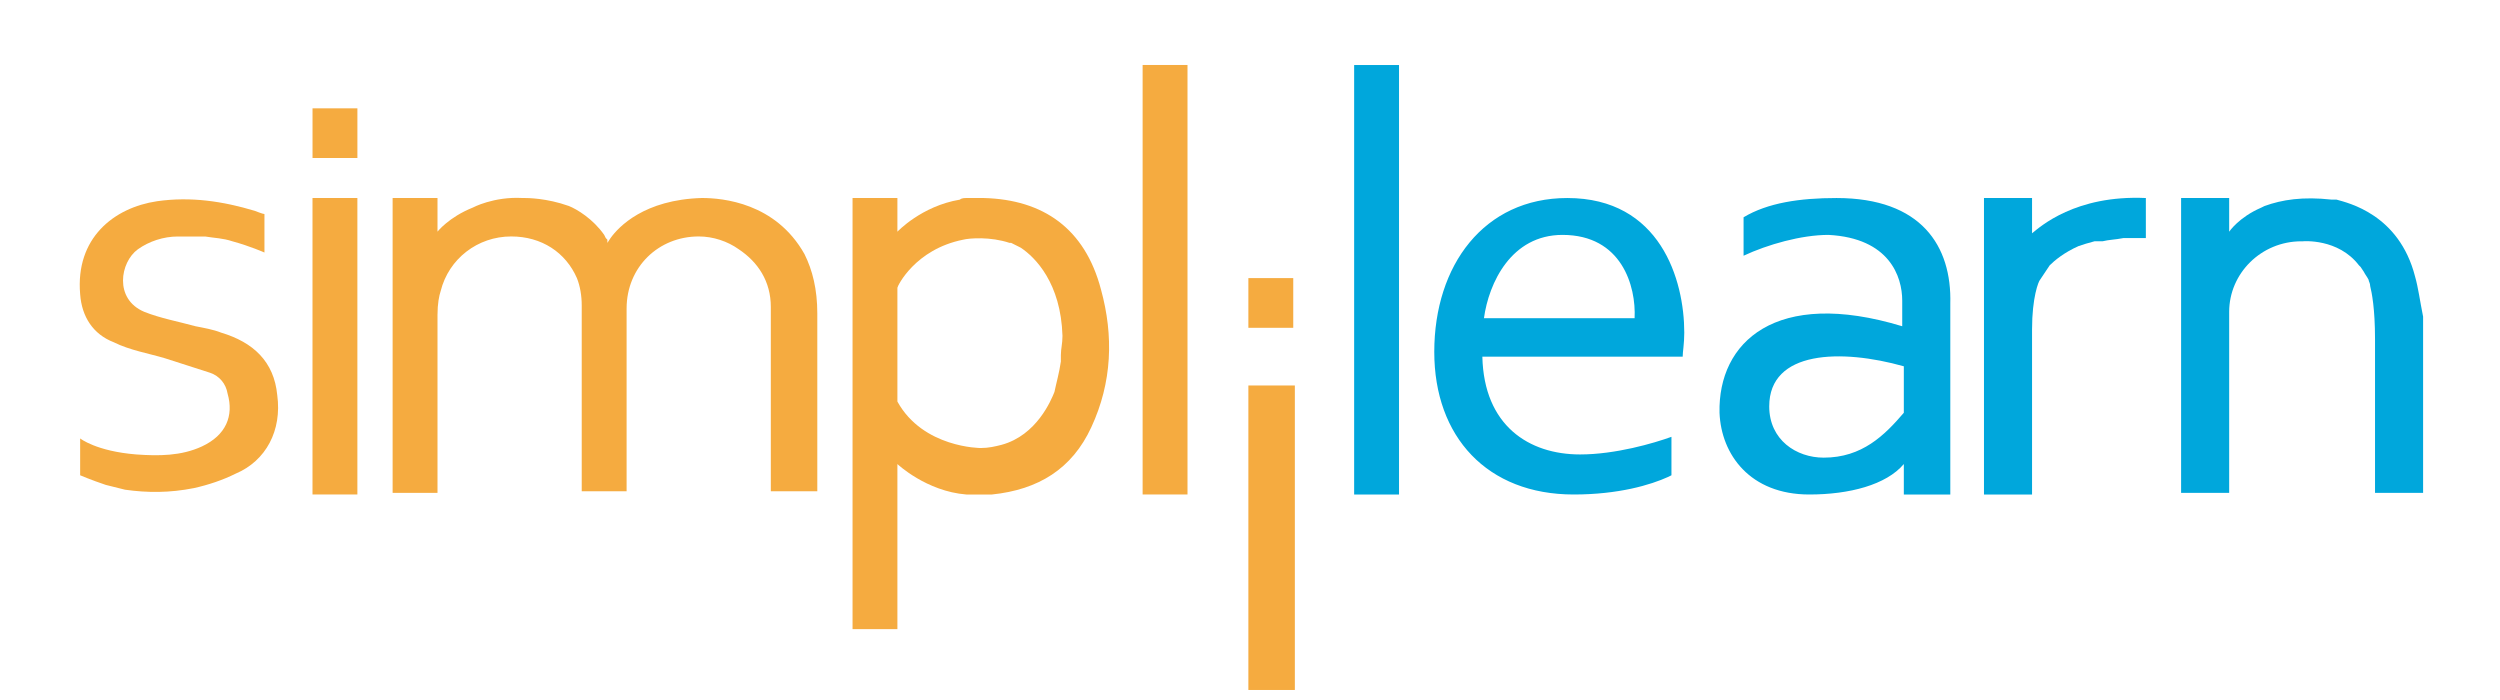<svg width="100" height="28" viewBox="0 0 100 28" fill="none" xmlns="http://www.w3.org/2000/svg">
<g clip-path="url(#clip0_4078_90810)">
<path d="M51.794 27.599V15.419H49.935V27.599H50H51.794ZM49.935 11.124H51.73V13.112H49.935V11.124Z" fill="#F5AB40"/>
<path d="M54.166 2.601H55.961V19.781H54.166V2.601Z" fill="#00A7DC"/>
<path d="M45.705 2.599H47.5V19.779H45.705V2.599ZM12.5 7.92H14.295V19.779H12.5V7.92Z" fill="#F5AB40"/>
<path d="M62.692 7.921C59.358 7.921 57.371 10.614 57.371 14.075C57.371 17.473 59.486 19.78 62.948 19.78C64.743 19.78 66.025 19.396 66.73 19.075L66.858 19.011V17.473C66.153 17.729 64.615 18.178 63.204 18.178C61.153 18.178 59.358 17.024 59.294 14.268H67.307C67.307 14.075 67.371 13.755 67.371 13.306C67.371 11.191 66.41 7.921 62.692 7.921ZM65.384 12.729H59.358C59.551 11.319 60.448 9.396 62.499 9.396C64.871 9.396 65.448 11.447 65.384 12.729ZM78.012 12.152C78.076 9.844 76.858 7.921 73.461 7.921C71.987 7.921 70.704 8.114 69.743 8.691V10.229C70.704 9.78 72.051 9.396 73.14 9.396C75.576 9.524 76.089 11.062 76.089 12.024V13.05C71.025 11.511 68.717 13.691 68.781 16.511C68.846 18.178 69.999 19.78 72.371 19.78C73.974 19.78 75.448 19.396 76.153 18.562V19.78H78.012V12.152ZM76.153 16.511C75.384 17.409 74.487 18.306 72.948 18.306C71.858 18.306 70.769 17.601 70.769 16.255C70.769 14.011 73.653 13.947 76.153 14.652V16.511Z" fill="#00A7DC"/>
<path d="M44.038 11.575C43.396 9.139 41.73 7.985 39.358 7.921H38.653C38.589 7.921 38.461 7.921 38.396 7.985C36.858 8.242 35.896 9.268 35.896 9.268V7.921H34.102V25.165H35.896V18.562C35.896 18.562 37.05 19.652 38.653 19.78H39.678C41.538 19.588 42.884 18.755 43.653 17.088C44.486 15.293 44.55 13.434 44.038 11.575ZM42.435 14.203V14.46C42.371 14.909 42.243 15.357 42.178 15.678C42.05 15.998 41.473 17.409 40.063 17.793C39.807 17.857 39.55 17.921 39.23 17.921C39.23 17.921 36.922 17.921 35.896 16.062V11.511C35.896 11.447 36.602 9.973 38.525 9.588C38.781 9.524 39.614 9.46 40.384 9.716H40.448L40.576 9.78L40.704 9.844L40.832 9.909C41.409 10.293 42.435 11.319 42.499 13.434C42.499 13.755 42.435 13.947 42.435 14.203Z" fill="#F5AB40"/>
<path d="M81.282 9.331V7.921H79.359V19.78H81.282V13.177C81.282 11.895 81.539 11.254 81.603 11.19L81.988 10.613C82.18 10.421 82.564 10.1 83.141 9.844C83.334 9.78 83.526 9.715 83.782 9.651H84.103C84.359 9.587 84.616 9.587 84.936 9.523H85.834V7.921C83.013 7.792 81.603 9.074 81.282 9.331Z" fill="#00A7DC"/>
<path d="M11.09 15.806C10.962 14.46 10.129 13.691 8.847 13.306C8.526 13.178 8.142 13.114 7.821 13.05C7.116 12.857 6.411 12.729 5.77 12.473C4.552 11.96 4.808 10.485 5.513 9.973C5.962 9.652 6.539 9.46 7.116 9.46H8.206C8.59 9.524 8.911 9.524 9.296 9.652C10.001 9.844 10.578 10.101 10.578 10.101V8.562C10.513 8.562 10.193 8.434 10.193 8.434C8.911 8.049 7.629 7.857 6.283 8.049C4.552 8.306 3.013 9.524 3.206 11.767C3.27 12.665 3.719 13.37 4.552 13.691C5.193 14.011 5.962 14.139 6.603 14.332C7.18 14.524 7.821 14.716 8.398 14.909C8.783 15.037 9.039 15.357 9.103 15.742C9.36 16.639 9.039 17.409 8.078 17.857C7.244 18.242 6.347 18.242 5.449 18.178C3.847 18.049 3.206 17.537 3.206 17.537V19.011C3.206 19.011 3.654 19.203 4.231 19.396L5.001 19.588C5.898 19.716 6.795 19.716 7.757 19.524C8.334 19.396 8.911 19.203 9.424 18.947C10.642 18.434 11.283 17.216 11.09 15.806ZM12.501 4.332H14.296V6.319H12.501V4.332Z" fill="#F5AB40"/>
<path d="M96.603 11.062C95.962 8.562 93.911 8.114 93.462 7.985H93.27C92.116 7.857 91.283 7.985 90.578 8.242L90.449 8.306C89.552 8.691 89.167 9.268 89.167 9.268V7.921H87.244V19.716H89.167V12.473C89.167 10.934 90.449 9.652 92.052 9.652H92.116C92.116 9.652 93.526 9.524 94.359 10.614L94.424 10.678L94.552 10.87C94.616 10.998 94.68 11.062 94.744 11.191C94.744 11.255 94.808 11.319 94.808 11.447C94.872 11.703 95.001 12.345 95.001 13.562V19.716H96.924V12.665C96.795 12.024 96.731 11.511 96.603 11.062Z" fill="#00A7DC"/>
<path d="M28.077 7.92C25.769 7.984 24.744 9.074 24.423 9.522L24.295 9.715V9.587L24.231 9.522L24.167 9.394C23.718 8.753 23.077 8.369 22.756 8.24C21.859 7.92 21.09 7.92 20.962 7.92H20.897C19.744 7.856 18.91 8.304 18.91 8.304C17.949 8.689 17.5 9.266 17.5 9.266V7.92H15.705V19.715H17.5V12.599C17.5 12.151 17.564 11.83 17.628 11.638C17.949 10.356 19.102 9.458 20.449 9.458C21.667 9.458 22.628 10.099 23.077 11.125C23.205 11.445 23.269 11.83 23.269 12.215V19.651H25.064V12.343C25.064 10.676 26.346 9.458 27.949 9.458C28.526 9.458 29.102 9.651 29.551 9.971C30.32 10.484 30.833 11.253 30.833 12.279V19.651H32.692V12.535C32.692 11.574 32.5 10.805 32.179 10.163C31.026 8.112 28.91 7.92 28.077 7.92Z" fill="#F5AB40"/>
</g>
<defs>
<clipPath id="clip0_4078_90810">
<rect width="100" height="27.419" fill="white" transform="translate(0 0.291)"/>
</clipPath>
</defs>
</svg>
